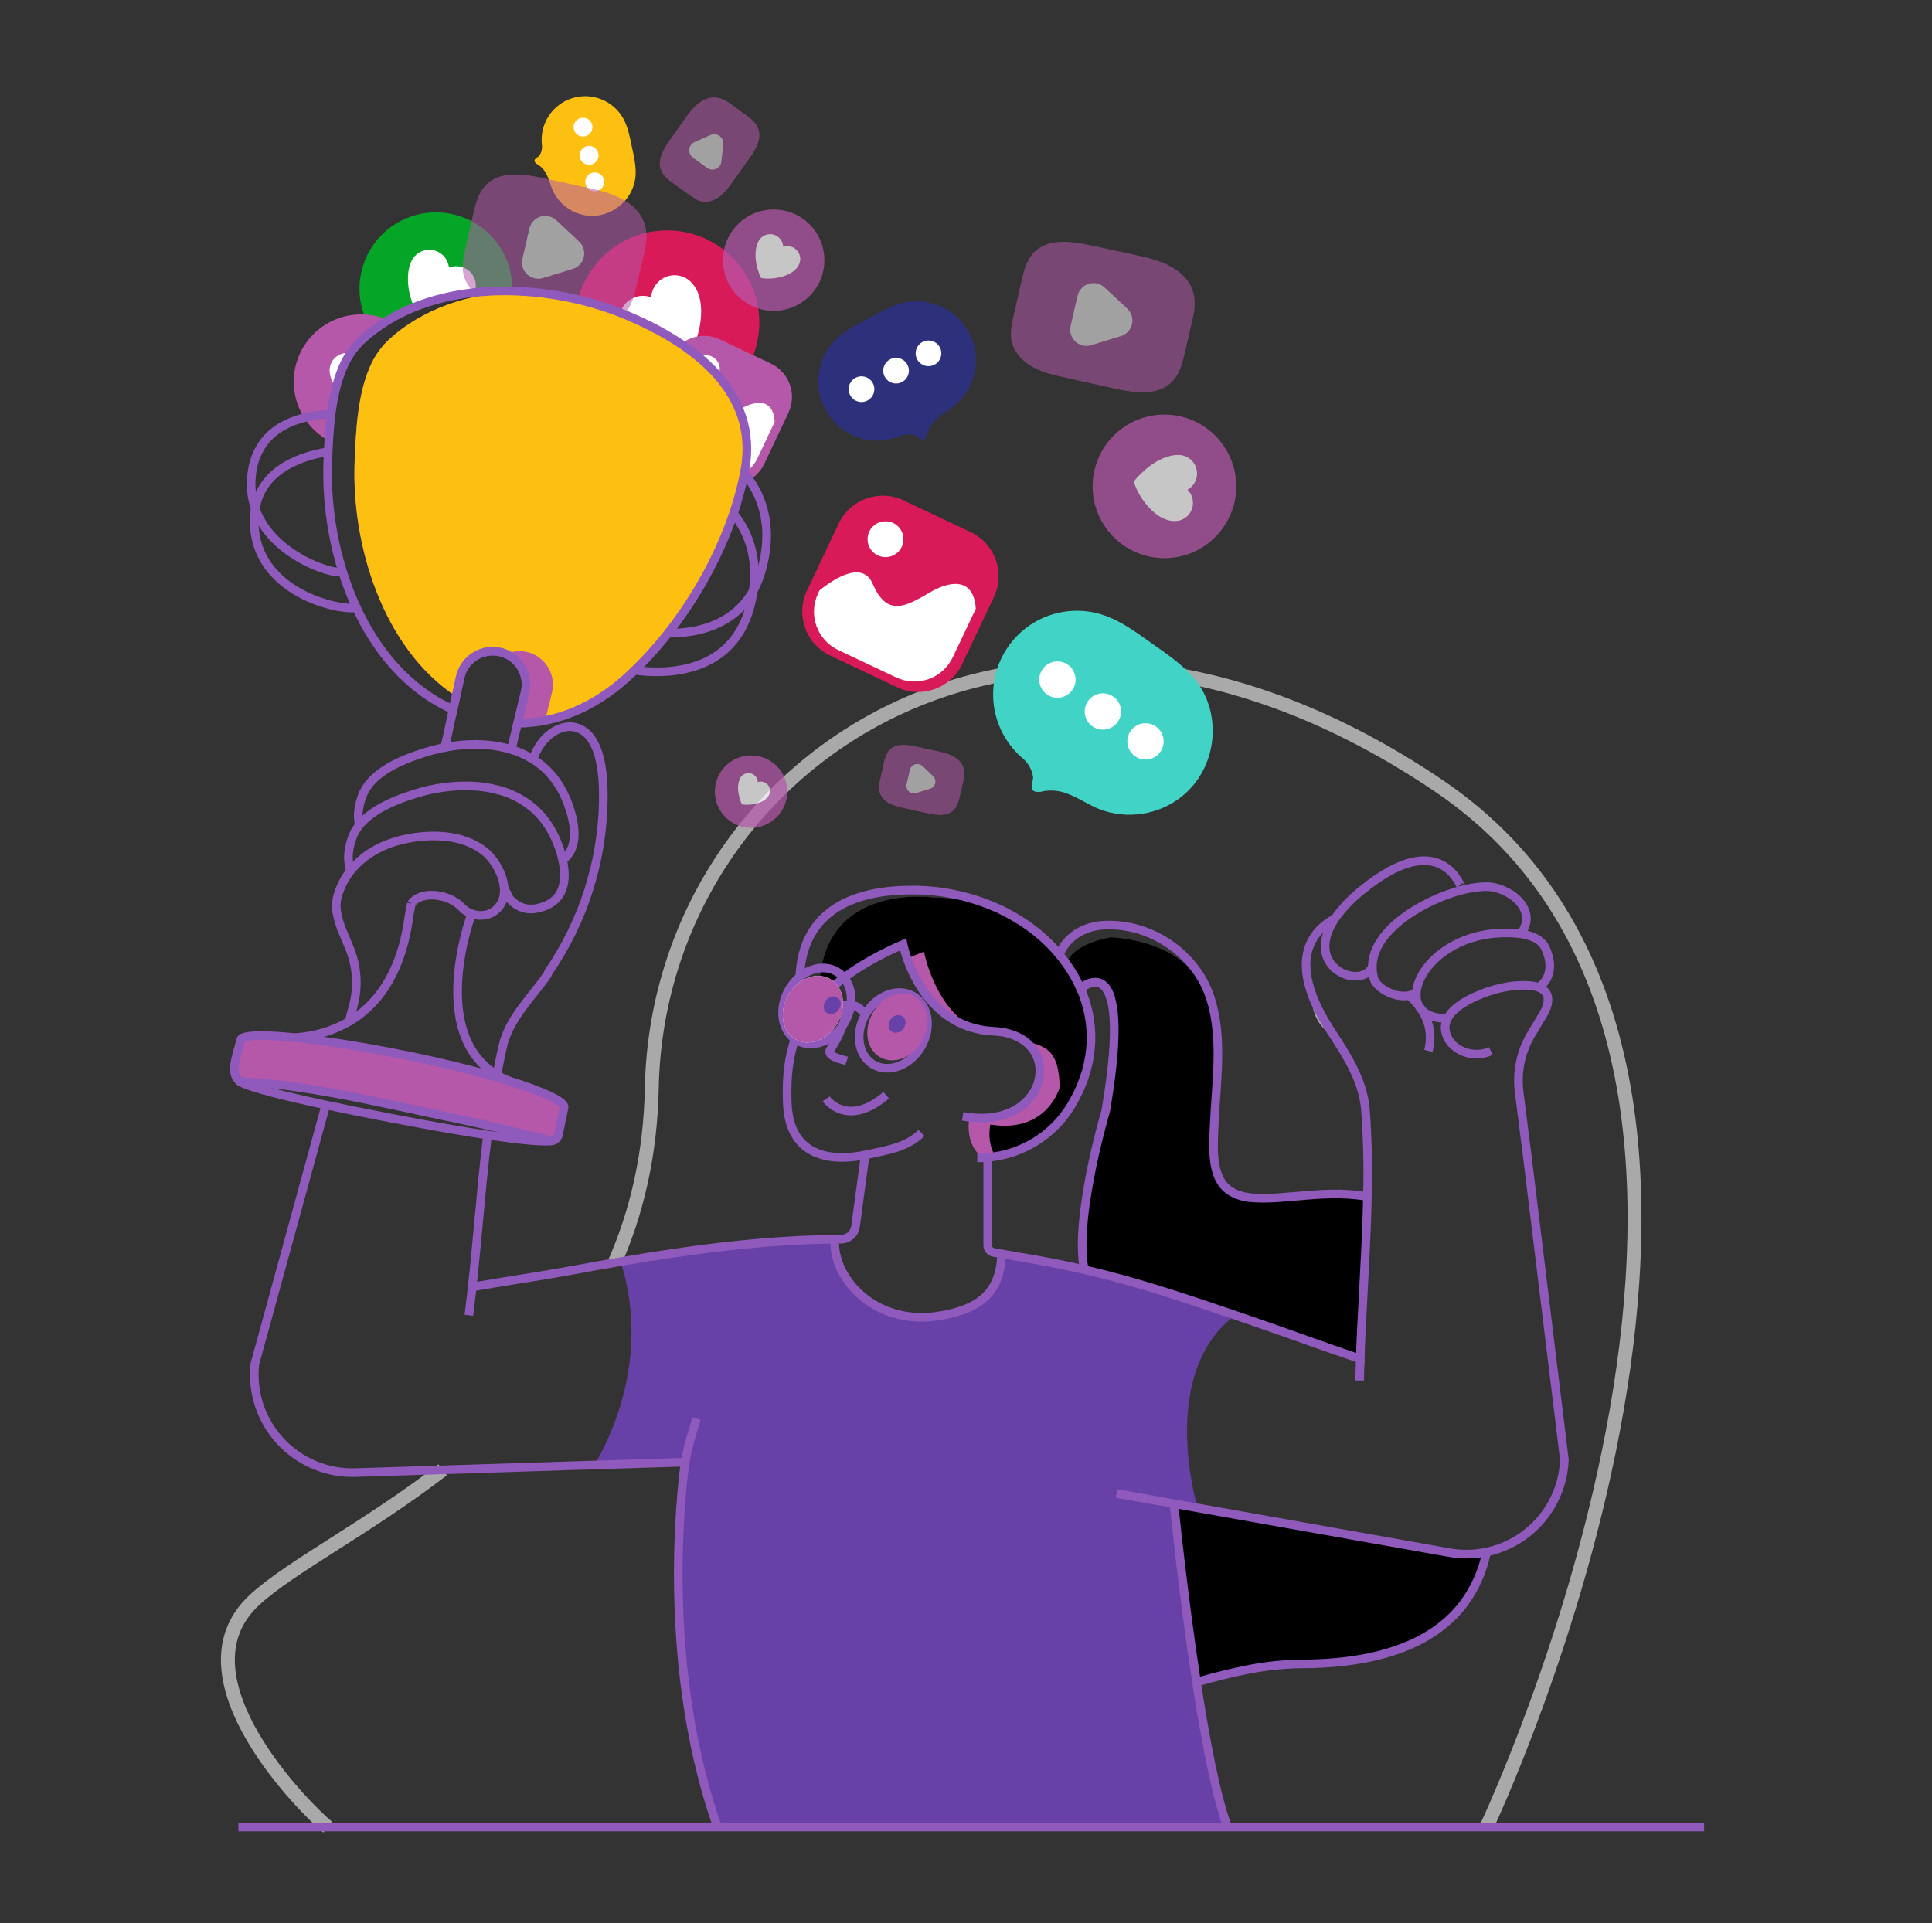 <svg xmlns="http://www.w3.org/2000/svg" width="231" height="230" viewBox="0 0 231 230" fill="none"><rect x="0" y="0" width="231" height="230" fill="#333333" stroke="none"/><g id="Success, Social media _ achievement, woman, trophy, award, reward, win, competition 1"><path id="Vector" d="M73.49 151.003C76.117 145.023 77.775 138.123 77.931 130.122C78.691 90.985 122.943 60.784 172.031 93.98C221.12 127.175 177.735 218.499 177.735 218.499" stroke="#A9A9A9" stroke-width="1.66" stroke-miterlimit="10"></path><path id="Vector_2" d="M39.17 218.499C37.001 216.794 20.466 200.628 30.398 191.375C34.641 187.426 43.774 182.814 52.924 175.783" stroke="#A9A9A9" stroke-width="1.66" stroke-miterlimit="10"></path><path id="Vector_3" d="M157.49 120.404C157.669 121.331 158.137 122.176 158.827 122.819" stroke="#A9A9A9" stroke-width="1.03" stroke-miterlimit="10"></path><path id="Vector_4" d="M118.949 138.175C118.608 138.265 118.321 138.329 118.093 138.382C117.923 138.412 117.782 138.442 117.686 138.455H117.665L117.532 138.478C117.532 138.478 117.518 138.462 117.509 138.462C115.209 136.774 115.915 133.632 115.915 133.632C122.792 134.716 124.218 129.145 124.218 129.145C124.128 126.475 123.62 125.219 122.447 124.497C121.221 123.729 119.266 123.531 116.278 122.887L115.784 122.776C111.34 121.767 109.268 117.206 108.449 114.676C108.258 114.115 108.105 113.543 107.989 112.962C102.957 114.853 99.806 117.53 97.991 119.538C97.273 105.303 111.561 107.348 111.561 107.348C113.965 107.382 116.355 107.732 118.668 108.388C119.192 108.618 119.694 108.848 120.172 109.078C120.402 109.195 120.646 109.321 120.862 109.452C121.078 109.584 121.322 109.712 121.534 109.843C121.688 109.933 121.844 110.03 121.994 110.131C125.137 112.126 127.649 114.971 129.239 118.337C129.261 118.383 129.281 118.43 129.299 118.478C129.371 118.633 129.435 118.793 129.49 118.956C132.723 133.106 122.746 137.156 118.949 138.175Z" fill="#B658AA"></path><path id="Vector_5" d="M118.949 138.175C117.946 136.507 118.41 134.495 118.41 134.495C125.28 135.581 126.711 130.01 126.711 130.01C126.564 125.914 125.458 125.145 122.447 124.49C121.331 124.239 119.961 124.009 118.277 123.634C117.578 123.477 116.905 123.221 116.278 122.873C111.704 120.366 110.471 113.813 110.471 113.813C109.762 114.078 109.091 114.365 108.449 114.662C108.258 114.102 108.105 113.529 107.989 112.949C102.957 114.839 99.806 117.516 97.991 119.524C97.273 105.29 111.561 107.334 111.561 107.334C113.965 107.369 116.355 107.718 118.668 108.374C119.192 108.604 119.694 108.834 120.172 109.064C120.402 109.181 120.646 109.308 120.862 109.439C121.078 109.57 121.322 109.699 121.534 109.83C121.688 109.919 121.844 110.016 121.994 110.117C125.137 112.112 127.649 114.958 129.239 118.324C129.261 118.369 129.281 118.416 129.299 118.464C129.371 118.62 129.435 118.78 129.49 118.942C132.723 133.106 122.746 137.156 118.949 138.175Z" fill="black"></path><path id="Vector_6" d="M143.062 201.173C144.124 208.11 145.424 214.934 146.781 218.499H85.783C78.439 197.647 81.921 174.868 81.921 174.868L71.088 175.209C77.604 163.778 75.285 154.113 74.186 150.888C82.696 149.442 91.206 148.306 99.806 148.209C99.576 153.131 104.948 158.789 112.697 157.301C115.839 156.703 119.668 155.461 119.751 149.957L121.773 150.311C124.57 150.771 127.1 151.263 129.499 151.818C135.709 153.248 141.045 155.038 147.694 157.301C138.494 164.111 143.066 179.841 143.066 179.841L143.296 180.365L140.359 179.841C140.359 179.841 141.447 190.63 143.062 201.173Z" fill="#6741A8"></path><path id="Vector_7" d="M79.774 49.58C85.856 49.58 90.787 44.649 90.787 38.567C90.787 32.485 85.856 27.555 79.774 27.555C73.692 27.555 68.762 32.485 68.762 38.567C68.762 44.649 73.692 49.58 79.774 49.58Z" fill="#D81B58"></path><path id="Vector_8" d="M83.395 34.894C83.24 34.535 83.031 34.202 82.776 33.907C82.341 33.389 81.732 33.048 81.063 32.948C80.394 32.849 79.712 32.996 79.144 33.364C78.773 33.604 78.463 33.927 78.239 34.307C78.015 34.688 77.882 35.115 77.852 35.556C77.273 35.346 76.641 35.331 76.052 35.511C75.463 35.691 74.949 36.057 74.586 36.555C74.223 37.052 74.031 37.654 74.039 38.27C74.048 38.886 74.255 39.482 74.632 39.97C75.421 40.998 76.762 41.674 77.976 42.067C78.613 42.27 79.269 42.41 79.933 42.483C80.269 42.52 82.19 42.778 82.369 42.483C83.542 40.614 84.393 37.18 83.395 34.894Z" fill="white"></path><path id="Vector_9" d="M61.247 34.989C60.525 34.909 59.793 34.858 59.064 34.819C58.282 34.858 57.5 34.916 56.718 35.012C54.248 35.288 51.829 35.907 49.531 36.852C48.501 37.276 47.509 37.784 46.564 38.373C45.882 38.782 45.228 39.238 44.609 39.737C44.151 39.08 43.783 38.365 43.516 37.611C43.061 36.339 42.894 34.981 43.027 33.636C43.16 32.291 43.589 30.993 44.284 29.834C44.98 28.675 45.923 27.684 47.047 26.934C48.171 26.184 49.448 25.692 50.785 25.495C52.122 25.297 53.486 25.399 54.779 25.792C56.072 26.185 57.261 26.86 58.262 27.768C59.263 28.677 60.05 29.796 60.566 31.045C61.082 32.294 61.314 33.642 61.247 34.992V34.989Z" fill="#05A628"></path><path id="Vector_10" d="M56.717 35.013C54.247 35.288 51.828 35.908 49.529 36.853C49.396 36.499 49.285 36.163 49.249 36.048C49.064 35.525 48.931 34.986 48.851 34.438C48.71 33.389 48.731 32.138 49.219 31.183C49.447 30.725 49.817 30.353 50.275 30.124C50.733 29.895 51.252 29.821 51.756 29.914C52.259 30.006 52.719 30.26 53.065 30.637C53.412 31.014 53.626 31.493 53.676 32.002C54.018 31.869 54.386 31.816 54.751 31.846C55.117 31.877 55.47 31.991 55.785 32.179C56.252 32.464 56.602 32.905 56.773 33.425C56.943 33.944 56.923 34.507 56.717 35.013Z" fill="white"></path><path id="Vector_11" d="M46.561 38.369C45.879 38.779 45.226 39.235 44.606 39.733C44.19 40.055 43.791 40.397 43.41 40.759C42.921 41.225 42.491 41.749 42.129 42.319C41.79 42.849 41.496 43.407 41.25 43.986C40.879 44.872 40.583 45.788 40.365 46.723C39.928 48.741 39.664 50.792 39.576 52.855C37.959 52.047 36.66 50.718 35.89 49.083C35.12 47.447 34.923 45.6 35.33 43.839C35.738 42.078 36.726 40.505 38.136 39.374C39.547 38.242 41.296 37.619 43.104 37.603C43.244 37.603 43.376 37.603 43.516 37.603C44.572 37.654 45.607 37.914 46.561 38.369Z" fill="#B658AA"></path><path id="Vector_12" d="M42.131 42.319C41.791 42.849 41.498 43.407 41.252 43.986C40.881 44.872 40.584 45.788 40.367 46.723C39.888 46.058 39.481 45.263 39.417 44.467C39.394 44.181 39.431 43.893 39.525 43.622C39.618 43.35 39.767 43.101 39.961 42.89C40.155 42.679 40.391 42.51 40.654 42.394C40.916 42.277 41.2 42.217 41.487 42.215C41.706 42.212 41.923 42.247 42.131 42.319Z" fill="white"></path><g id="Group" opacity="0.72"><path id="Vector_13" d="M92.504 37.18C95.853 37.18 98.567 34.466 98.567 31.117C98.567 27.769 95.853 25.055 92.504 25.055C89.156 25.055 86.441 27.769 86.441 31.117C86.441 34.466 89.156 37.18 92.504 37.18Z" fill="#B658AA"></path><path id="Vector_14" d="M95.135 32.198C95.284 32.044 95.41 31.869 95.508 31.678C95.68 31.348 95.727 30.967 95.638 30.605C95.549 30.243 95.331 29.926 95.025 29.714C94.826 29.577 94.597 29.487 94.358 29.453C94.119 29.418 93.874 29.439 93.645 29.514C93.632 29.174 93.509 28.848 93.294 28.584C93.08 28.32 92.785 28.133 92.455 28.052C92.125 27.97 91.777 27.998 91.464 28.132C91.152 28.265 90.891 28.497 90.721 28.792C90.362 29.41 90.298 30.234 90.353 30.935C90.382 31.302 90.449 31.665 90.551 32.019C90.602 32.198 90.871 33.228 91.055 33.261C92.251 33.463 94.178 33.18 95.135 32.198Z" fill="white"></path></g><g id="Group_2" opacity="0.72"><path id="Vector_15" d="M89.803 98.999C92.194 98.999 94.132 97.061 94.132 94.67C94.132 92.28 92.194 90.342 89.803 90.342C87.413 90.342 85.475 92.28 85.475 94.67C85.475 97.061 87.413 98.999 89.803 98.999Z" fill="#B658AA"></path><path id="Vector_16" d="M91.679 95.449C91.786 95.339 91.875 95.213 91.944 95.077C92.067 94.841 92.1 94.569 92.037 94.311C91.974 94.054 91.819 93.828 91.601 93.676C91.458 93.577 91.294 93.512 91.122 93.488C90.95 93.463 90.774 93.478 90.609 93.533C90.599 93.291 90.511 93.06 90.358 92.872C90.205 92.685 89.995 92.552 89.76 92.494C89.525 92.436 89.278 92.455 89.055 92.549C88.832 92.643 88.645 92.807 88.523 93.016C88.289 93.49 88.197 94.022 88.259 94.548C88.28 94.809 88.328 95.068 88.401 95.32C88.438 95.447 88.632 96.185 88.76 96.206C89.621 96.344 90.996 96.139 91.679 95.449Z" fill="white"></path></g><path id="Vector_17" d="M80.172 42.706L77.291 48.798C76.246 51.009 77.19 53.648 79.401 54.694L85.493 57.575C87.704 58.62 90.343 57.675 91.388 55.465L94.269 49.373C95.315 47.162 94.37 44.523 92.16 43.477L86.068 40.596C83.857 39.551 81.218 40.496 80.172 42.706Z" fill="#B658AA"></path><path id="Vector_18" d="M92.629 50.443L90.543 54.854C90.107 55.776 89.323 56.487 88.363 56.831C87.404 57.176 86.347 57.127 85.423 56.694L80.133 54.192C79.212 53.755 78.502 52.971 78.157 52.011C77.812 51.052 77.861 49.995 78.293 49.072L78.434 48.773C79.871 47.623 82.358 46.077 83.264 48.187C84.57 51.222 86.267 50.24 88.439 48.971C90.26 47.897 92.436 47.54 92.629 50.443Z" fill="white"></path><path id="Vector_19" d="M84.429 45.751C85.329 45.751 86.058 45.022 86.058 44.123C86.058 43.223 85.329 42.494 84.429 42.494C83.53 42.494 82.801 43.223 82.801 44.123C82.801 45.022 83.53 45.751 84.429 45.751Z" fill="white"></path><path id="Vector_20" d="M100.276 62.622L96.482 70.645C95.106 73.555 96.349 77.03 99.259 78.406L107.283 82.2C110.193 83.576 113.667 82.333 115.043 79.423L118.838 71.399C120.214 68.49 118.97 65.015 116.06 63.639L108.037 59.844C105.127 58.468 101.652 59.712 100.276 62.622Z" fill="#D81B58"></path><path id="Vector_21" d="M116.673 72.808L113.913 78.616C113.336 79.827 112.303 80.761 111.04 81.213C109.777 81.665 108.386 81.599 107.172 81.029L100.217 77.74C99.005 77.163 98.071 76.13 97.619 74.867C97.167 73.603 97.233 72.213 97.804 70.998L97.99 70.605C99.883 69.096 103.154 67.056 104.347 69.832C106.07 73.83 108.303 72.537 111.162 70.865C113.552 69.46 116.42 68.986 116.673 72.808Z" fill="white"></path><path id="Vector_22" d="M105.876 66.631C107.06 66.631 108.02 65.671 108.02 64.487C108.02 63.303 107.06 62.344 105.876 62.344C104.692 62.344 103.732 63.303 103.732 64.487C103.732 65.671 104.692 66.631 105.876 66.631Z" fill="white"></path><path id="Vector_23" d="M115.866 39.761C116.186 40.35 116.418 40.981 116.556 41.636C116.801 42.841 116.729 44.089 116.347 45.258C115.966 46.428 115.287 47.477 114.378 48.306C113.658 48.943 112.741 49.442 112.009 50.109C111.478 50.569 111.086 51.169 110.88 51.841C110.841 52.07 110.749 52.287 110.611 52.474C110.183 52.934 109.767 52.211 109.396 52.08C108.802 51.887 108.158 51.919 107.586 52.17C106.083 52.789 104.413 52.872 102.856 52.404C101.299 51.937 99.95 50.947 99.038 49.601C98.125 48.256 97.704 46.637 97.845 45.018C97.986 43.398 98.681 41.877 99.812 40.709C100.939 39.559 102.416 38.83 103.84 38.075C105.095 37.408 106.344 36.696 107.706 36.302C110.912 35.35 114.318 36.939 115.866 39.761Z" fill="#2D307A"></path><path id="Vector_24" d="M103.005 48.078C103.852 48.078 104.539 47.391 104.539 46.544C104.539 45.697 103.852 45.01 103.005 45.01C102.158 45.01 101.471 45.697 101.471 46.544C101.471 47.391 102.158 48.078 103.005 48.078Z" fill="white"></path><path id="Vector_25" d="M107.138 45.867C107.985 45.867 108.672 45.18 108.672 44.333C108.672 43.486 107.985 42.799 107.138 42.799C106.29 42.799 105.604 43.486 105.604 44.333C105.604 45.18 106.29 45.867 107.138 45.867Z" fill="white"></path><path id="Vector_26" d="M111.017 43.793C111.864 43.793 112.551 43.106 112.551 42.259C112.551 41.411 111.864 40.725 111.017 40.725C110.169 40.725 109.482 41.411 109.482 42.259C109.482 43.106 110.169 43.793 111.017 43.793Z" fill="white"></path><path id="Vector_27" d="M163.502 143.073V143.11L162.934 156.17L162.617 163.325C162.617 163.06 162.631 162.787 162.647 162.522C158.721 161.209 153.677 159.341 149.785 158.021C142.126 155.408 136.356 153.4 129.495 151.823C129.081 149.824 128.69 145.537 130.615 139.278C133.375 130.35 134.283 121.29 132.88 119.54C132.867 119.52 132.85 119.502 132.83 119.489C131.831 115.89 129.191 118.22 129.191 118.22C129.191 118.22 129.207 118.256 129.214 118.277C128.665 117.366 128.061 116.489 127.406 115.65C127.428 115.52 127.463 115.392 127.51 115.269C128.358 112.716 132.88 112.102 132.88 112.102C139.5 112.589 142.982 115.54 144.739 119.416C146.287 124.308 145.374 129.611 145.174 134.63C145.093 136.806 144.783 140.15 146.443 141.912C147.977 144.812 151.837 143.559 152.883 143.241C153.224 143.145 154.107 143.085 155.266 143.048C157.628 142.991 161.104 143.034 163.222 143.071C163.325 143.073 163.415 143.073 163.502 143.073Z" fill="black"></path><path id="Vector_28" d="M71.894 25.694C71.412 25.801 70.916 25.838 70.424 25.804C69.52 25.733 68.651 25.428 67.9 24.92C67.15 24.411 66.545 23.717 66.144 22.904C65.838 22.262 65.683 21.51 65.35 20.857C65.132 20.388 64.787 19.989 64.354 19.707C64.199 19.633 64.064 19.524 63.961 19.387C63.731 18.992 64.32 18.845 64.487 18.61C64.744 18.228 64.853 17.766 64.793 17.31C64.657 16.117 64.936 14.913 65.585 13.902C66.234 12.892 67.212 12.136 68.354 11.763C69.496 11.39 70.731 11.424 71.852 11.857C72.972 12.29 73.908 13.097 74.502 14.141C75.086 15.174 75.3 16.367 75.544 17.529C75.76 18.552 76.004 19.581 76.004 20.627C76.024 23.086 74.205 25.174 71.894 25.694Z" fill="#FDC010"></path><path id="Vector_29" d="M69.711 16.335C70.335 16.335 70.841 15.829 70.841 15.206C70.841 14.582 70.335 14.076 69.711 14.076C69.088 14.076 68.582 14.582 68.582 15.206C68.582 15.829 69.088 16.335 69.711 16.335Z" fill="white"></path><path id="Vector_30" d="M70.434 19.71C71.058 19.71 71.563 19.204 71.563 18.581C71.563 17.957 71.058 17.451 70.434 17.451C69.81 17.451 69.305 17.957 69.305 18.581C69.305 19.204 69.81 19.71 70.434 19.71Z" fill="white"></path><path id="Vector_31" d="M71.112 22.88C71.735 22.88 72.241 22.374 72.241 21.75C72.241 21.127 71.735 20.621 71.112 20.621C70.488 20.621 69.982 21.127 69.982 21.75C69.982 22.374 70.488 22.88 71.112 22.88Z" fill="white"></path><g id="Group_3" opacity="0.72"><path id="Vector_32" d="M139.226 66.751C143.967 66.751 147.81 62.908 147.81 58.168C147.81 53.427 143.967 49.584 139.226 49.584C134.486 49.584 130.643 53.427 130.643 58.168C130.643 62.908 134.486 66.751 139.226 66.751Z" fill="#B658AA"></path><path id="Vector_33" d="M139.547 62.177C139.837 62.27 140.138 62.317 140.442 62.318C140.969 62.324 141.481 62.139 141.881 61.795C142.281 61.452 142.542 60.974 142.616 60.452C142.663 60.111 142.63 59.764 142.521 59.438C142.411 59.112 142.227 58.816 141.983 58.573C142.404 58.34 142.737 57.975 142.933 57.536C143.128 57.096 143.176 56.605 143.068 56.136C142.96 55.667 142.703 55.246 142.335 54.936C141.968 54.626 141.509 54.444 141.029 54.417C140.019 54.36 138.938 54.803 138.085 55.319C137.641 55.59 137.224 55.906 136.843 56.259C136.647 56.439 135.516 57.439 135.594 57.69C136.1 59.339 137.689 61.6 139.547 62.177Z" fill="white"></path></g><path id="Vector_34" d="M143.212 93.202C142.675 93.982 142.027 94.68 141.289 95.272C139.922 96.352 138.298 97.059 136.576 97.323C134.855 97.588 133.094 97.401 131.466 96.781C130.198 96.277 128.984 95.433 127.673 94.941C126.752 94.563 125.744 94.452 124.763 94.619C124.449 94.717 124.117 94.739 123.793 94.683C122.942 94.435 123.586 93.451 123.514 92.899C123.378 92.025 122.928 91.232 122.247 90.668C120.493 89.166 119.311 87.104 118.902 84.831C118.494 82.558 118.883 80.213 120.005 78.195C121.127 76.176 122.912 74.607 125.058 73.754C127.204 72.9 129.579 72.815 131.781 73.512C133.956 74.202 135.817 75.603 137.68 76.921C139.322 78.082 141.013 79.221 142.388 80.674C145.629 84.126 145.792 89.449 143.212 93.202Z" fill="#41D4C6"></path><path id="Vector_35" d="M126.435 83.45C127.634 83.45 128.606 82.478 128.606 81.279C128.606 80.079 127.634 79.107 126.435 79.107C125.236 79.107 124.264 80.079 124.264 81.279C124.264 82.478 125.236 83.45 126.435 83.45Z" fill="white"></path><path id="Vector_36" d="M131.865 87.262C133.064 87.262 134.036 86.29 134.036 85.091C134.036 83.892 133.064 82.92 131.865 82.92C130.665 82.92 129.693 83.892 129.693 85.091C129.693 86.29 130.665 87.262 131.865 87.262Z" fill="white"></path><path id="Vector_37" d="M136.96 90.84C138.159 90.84 139.131 89.868 139.131 88.669C139.131 87.47 138.159 86.498 136.96 86.498C135.761 86.498 134.789 87.47 134.789 88.669C134.789 89.868 135.761 90.84 136.96 90.84Z" fill="white"></path><g id="Group_4" opacity="0.54"><path id="Vector_38" d="M77.279 28.771C77.25 29.146 77.192 29.518 77.106 29.884L76.145 34.054C75.85 35.33 75.519 36.676 74.606 37.614C72.904 39.355 70.054 38.958 67.678 38.428L61.846 37.134C60.507 36.835 59.145 36.531 57.936 35.864C56.726 35.197 55.695 34.114 55.406 32.768C55.201 31.777 55.422 30.753 55.636 29.764L56.544 25.758C56.836 24.447 57.167 23.06 58.113 22.108C59.799 20.408 62.591 20.794 64.93 21.3L70.894 22.595C74.496 23.384 77.566 25.054 77.279 28.771Z" fill="#B658AA"></path><path id="Vector_39" d="M69.234 28.884C69.484 29.116 69.668 29.41 69.768 29.737C69.868 30.063 69.88 30.409 69.803 30.742C69.727 31.074 69.564 31.38 69.332 31.63C69.1 31.88 68.806 32.064 68.48 32.164L66.702 32.709L64.926 33.252C64.6 33.352 64.252 33.364 63.919 33.288C63.586 33.211 63.279 33.048 63.029 32.814C62.779 32.581 62.596 32.286 62.496 31.959C62.397 31.632 62.385 31.285 62.463 30.952L62.879 29.139L63.296 27.329C63.373 26.997 63.536 26.691 63.768 26.441C64.001 26.192 64.295 26.008 64.621 25.908C64.947 25.808 65.294 25.795 65.627 25.872C65.959 25.948 66.266 26.11 66.516 26.343L67.875 27.61L69.234 28.884Z" fill="white"></path></g><g id="Group_5" opacity="0.54"><path id="Vector_40" d="M142.823 36.8C142.795 37.175 142.737 37.547 142.651 37.913L141.69 42.09C141.395 43.366 141.064 44.712 140.151 45.648C138.449 47.391 135.599 46.991 133.223 46.464L127.391 45.167C126.052 44.87 124.69 44.565 123.481 43.9C122.271 43.235 121.24 42.147 120.951 40.804C120.746 39.813 120.967 38.789 121.181 37.8L122.091 33.81C122.381 32.496 122.712 31.112 123.658 30.157C125.343 28.46 128.136 28.844 130.475 29.352L136.43 30.638C140.041 31.418 143.111 33.09 142.823 36.8Z" fill="#B658AA"></path><path id="Vector_41" d="M134.779 36.916C135.029 37.149 135.212 37.443 135.312 37.77C135.412 38.096 135.424 38.443 135.348 38.775C135.272 39.108 135.109 39.414 134.877 39.664C134.645 39.914 134.351 40.098 134.025 40.199L132.247 40.741L130.471 41.286C130.145 41.387 129.797 41.399 129.464 41.323C129.131 41.246 128.824 41.083 128.574 40.849C128.324 40.616 128.14 40.321 128.041 39.994C127.942 39.667 127.93 39.319 128.008 38.986L128.424 37.176L128.841 35.366C128.918 35.034 129.081 34.728 129.313 34.478C129.546 34.229 129.84 34.045 130.166 33.945C130.492 33.845 130.839 33.832 131.172 33.909C131.504 33.985 131.811 34.147 132.061 34.38L133.42 35.647L134.779 36.916Z" fill="white"></path></g><g id="Group_6" opacity="0.54"><path id="Vector_42" d="M115.3 92.754C115.286 92.929 115.258 93.102 115.217 93.272L114.771 95.22C114.633 95.813 114.479 96.439 114.054 96.876C113.262 97.688 111.935 97.502 110.834 97.255L108.117 96.653C107.487 96.543 106.875 96.344 106.3 96.062C106.014 95.918 105.761 95.715 105.559 95.467C105.357 95.218 105.21 94.929 105.127 94.62C105.065 94.151 105.102 93.675 105.235 93.221L105.649 91.358C105.785 90.749 105.939 90.103 106.381 89.659C107.165 88.867 108.465 89.047 109.553 89.284L112.331 89.886C114.003 90.245 115.434 91.022 115.3 92.754Z" fill="#B658AA"></path><path id="Vector_43" d="M111.552 92.809C111.669 92.917 111.754 93.054 111.801 93.206C111.848 93.358 111.854 93.519 111.818 93.674C111.782 93.829 111.706 93.972 111.598 94.088C111.489 94.204 111.352 94.29 111.2 94.336L110.374 94.589L109.546 94.842C109.394 94.889 109.233 94.896 109.077 94.861C108.922 94.826 108.779 94.75 108.662 94.642C108.545 94.533 108.459 94.396 108.413 94.244C108.366 94.092 108.36 93.93 108.396 93.775L108.599 92.921L108.792 92.077C108.827 91.922 108.903 91.779 109.011 91.662C109.119 91.546 109.256 91.46 109.409 91.413C109.561 91.366 109.723 91.36 109.878 91.396C110.033 91.432 110.176 91.508 110.292 91.617L110.924 92.206L111.552 92.809Z" fill="white"></path></g><g id="Group_7" opacity="0.54"><path id="Vector_44" d="M86.668 11.988C86.856 12.086 87.037 12.198 87.21 12.322L89.142 13.734C89.736 14.164 90.354 14.631 90.635 15.307C91.157 16.565 90.324 17.943 89.531 19.047L87.583 21.761C87.166 22.407 86.658 22.989 86.074 23.49C85.467 23.95 84.68 24.259 83.928 24.105C83.374 23.994 82.895 23.645 82.435 23.325L80.573 21.988C79.963 21.552 79.324 21.069 79.041 20.378C78.537 19.137 79.349 17.786 80.124 16.698L82.1 13.915C83.284 12.236 84.818 11.024 86.668 11.988Z" fill="#B658AA"></path><path id="Vector_45" d="M84.956 16.148C85.13 16.071 85.32 16.041 85.509 16.061C85.698 16.08 85.878 16.149 86.032 16.261C86.186 16.372 86.308 16.521 86.386 16.695C86.464 16.868 86.495 17.058 86.476 17.247L86.366 18.282L86.256 19.317C86.235 19.507 86.166 19.688 86.053 19.842C85.941 19.996 85.79 20.118 85.615 20.195C85.441 20.272 85.249 20.302 85.06 20.282C84.87 20.261 84.689 20.191 84.535 20.078L83.696 19.467L82.856 18.857C82.702 18.745 82.579 18.594 82.502 18.42C82.424 18.245 82.394 18.053 82.414 17.863C82.435 17.673 82.505 17.492 82.617 17.338C82.73 17.184 82.882 17.062 83.056 16.985L84.006 16.564L84.956 16.148Z" fill="white"></path></g><path id="Vector_46" d="M177.726 185.611C177.725 185.651 177.721 185.691 177.713 185.73C177.709 185.74 177.709 185.751 177.713 185.76C177.389 187.908 176.497 189.931 175.13 191.618C175.114 191.632 175.107 191.655 175.093 191.669C172.991 194.289 169.943 196.179 166.859 197.366C163.708 198.592 160.513 199.086 158.239 198.916H158.188C155.405 198.709 152.351 199.07 149.678 199.572C149.397 199.625 149.117 199.675 148.836 199.735C147.072 200.089 145.331 200.531 143.606 201.018L143.282 201.108L143.065 201.166C141.455 190.622 140.365 179.826 140.365 179.826L173.255 185.67C174.736 185.939 176.254 185.919 177.726 185.611Z" fill="black"></path><path id="Vector_47" d="M110.184 135.493C108.454 137.208 106.138 137.54 103.863 138.046C98.695 139.196 94.362 137.889 94.134 131.948C93.987 128.126 94.392 124.301 96.706 121.127C99.477 117.325 103.734 114.793 107.976 112.943C107.976 112.943 109.921 122.898 118.786 123.33C127.65 123.763 125.492 135.449 115.106 133.501" stroke="#9059BC" stroke-width="1.03" stroke-miterlimit="10"></path><path id="Vector_48" d="M116.846 138.477C117.076 138.477 117.287 138.477 117.501 138.461C117.553 138.457 117.606 138.457 117.658 138.461H117.678L118.085 138.424" stroke="#9059BC" stroke-width="1.03" stroke-miterlimit="10"></path><path id="Vector_49" d="M126.667 114.163C125.214 112.436 123.477 110.968 121.531 109.823C121.315 109.681 121.091 109.55 120.86 109.432C120.63 109.301 120.4 109.174 120.17 109.057C119.684 108.806 119.181 108.57 118.666 108.367C115.624 107.094 112.358 106.442 109.061 106.451C91.323 106.451 96.252 121.799 96.252 121.799" stroke="#9059BC" stroke-width="1.03" stroke-miterlimit="10"></path><path id="Vector_50" d="M129.61 151.67C128.999 148.409 129.764 143.333 130.613 139.273C131.374 135.658 132.207 132.854 132.207 132.854C133.463 125.476 133.41 121.52 132.828 119.484C131.83 115.889 129.189 118.219 129.189 118.219" stroke="#9059BC" stroke-width="1.03" stroke-miterlimit="10"></path><path id="Vector_51" d="M132.829 119.483C131.831 115.888 129.191 118.218 129.191 118.218C128.734 117.178 128.171 116.189 127.509 115.267C127.242 114.896 126.962 114.534 126.667 114.181C127.456 112.086 129.561 110.837 131.727 110.669C137.415 110.232 143.023 113.997 144.736 119.409C146.284 124.301 145.371 129.605 145.171 134.624C145.09 136.8 144.78 140.144 146.441 141.906C146.528 141.995 146.611 142.076 146.705 142.156C148.085 143.345 150.284 143.412 152.89 143.235C153.649 143.182 154.447 143.118 155.273 143.042C157.803 142.812 160.563 142.614 163.228 143.065L163.493 143.108C163.412 147.455 163.145 151.816 162.925 156.163C162.807 158.279 162.695 160.398 162.637 162.516C158.711 161.203 153.667 159.335 149.776 158.015L147.701 157.299C141.052 155.034 135.725 153.247 129.506 151.816C127.107 151.262 124.577 150.767 121.78 150.31L118.806 149.788C118.607 149.753 118.426 149.648 118.296 149.493C118.167 149.338 118.096 149.141 118.098 148.939V138.416C120.084 138.248 122.004 137.622 123.707 136.588C125.411 135.553 126.853 134.139 127.919 132.455C130.796 127.827 131.07 123.092 129.496 118.935C129.44 118.769 129.375 118.607 129.301 118.448C129.284 118.4 129.264 118.353 129.241 118.308C129.241 118.294 129.227 118.271 129.22 118.255" stroke="#9059BC" stroke-width="1.03" stroke-miterlimit="10"></path><path id="Vector_52" d="M56.059 157.301C56.979 150.171 57.402 142.919 58.294 135.748" stroke="#9059BC" stroke-width="1.03" stroke-miterlimit="10"></path><path id="Vector_53" d="M58.443 134.626C58.694 132.685 58.991 130.743 59.363 128.825C59.377 128.731 59.393 128.641 59.414 128.554C59.621 127.418 59.851 126.288 60.104 125.159C60.872 121.78 63.554 119.308 65.461 116.555L65.578 116.26C69.692 110.276 71.969 103.221 72.131 95.96C72.177 93.334 72.073 88.141 69.062 87.069C67.372 86.464 65.578 87.646 64.642 88.996C64.257 89.553 63.948 90.159 63.722 90.797" stroke="#9059BC" stroke-width="1.03" stroke-miterlimit="10"></path><path id="Vector_54" d="M85.782 218.499C78.439 197.647 81.921 174.868 81.921 174.868L71.09 175.208L42.519 176.115C40.841 176.17 39.171 175.864 37.621 175.219C36.071 174.573 34.678 173.602 33.536 172.372C32.394 171.141 31.529 169.68 31 168.087C30.471 166.493 30.29 164.805 30.47 163.136L38.957 132.152" stroke="#9059BC" stroke-width="1.03" stroke-miterlimit="10"></path><path id="Vector_55" d="M39.369 130.639L40.114 127.925L40.979 124.848" stroke="#9059BC" stroke-width="1.03" stroke-miterlimit="10"></path><path id="Vector_56" d="M41.715 122.198L42.21 120.42C42.865 118.06 42.703 115.547 41.75 113.29L40.768 110.944C40.126 108.989 39.926 108.044 40.731 106.133C41.112 105.231 41.646 104.402 42.311 103.683C44.25 101.544 46.98 100.481 49.793 100.118C52.606 99.755 55.711 100.038 57.974 101.861C59.51 103.099 60.964 106.045 59.959 107.97C59.23 109.371 57.686 109.778 56.373 109.277C55.913 109.105 55.5 108.829 55.163 108.472C53.613 106.848 50.333 106.494 49.183 108.074" stroke="#9059BC" stroke-width="1.03" stroke-miterlimit="10"></path><path id="Vector_57" d="M162.572 165.099C162.572 164.521 162.593 163.949 162.616 163.364V163.318C162.616 163.054 162.63 162.78 162.646 162.516" stroke="#9059BC" stroke-width="1.03" stroke-miterlimit="10"></path><path id="Vector_58" d="M159.621 109.854C156.928 111.293 153.62 114.914 159.2 123.424C161.04 126.227 162.984 129.259 163.257 132.72C163.512 136.179 163.594 139.649 163.501 143.116" stroke="#9059BC" stroke-width="1.03" stroke-miterlimit="10"></path><path id="Vector_59" d="M133.5 178.616L139.903 179.752L140.363 179.832L143.3 180.357L173.249 185.677C174.731 185.946 176.252 185.926 177.727 185.617C180.288 185.078 182.595 183.699 184.283 181.699C185.971 179.699 186.943 177.192 187.044 174.577L182.619 138.35L181.639 130.617C181.328 128.185 181.85 125.72 183.12 123.623L184.434 121.438C184.434 121.438 186.72 118.103 182.72 117.859C180.565 117.732 178.322 118.319 176.374 119.202C175.261 119.697 173.697 120.582 173.069 121.799C172.814 122.259 172.728 122.795 172.825 123.312C173.285 125.688 176.275 126.691 178.249 125.688" stroke="#9059BC" stroke-width="1.03" stroke-miterlimit="10"></path><path id="Vector_60" d="M184.039 118.034C184.039 118.034 186.3 116.688 184.771 113.378C184.228 112.201 182.583 111.384 179.044 111.61C169.614 112.21 165.92 121.907 173.08 121.801" stroke="#9059BC" stroke-width="1.03" stroke-miterlimit="10"></path><path id="Vector_61" d="M181.892 111.591C183.985 108.707 180.282 105.947 177.584 106.041C175.04 106.131 172.466 107.072 170.237 108.249C167.137 109.887 163.135 113.059 164.281 117.072C164.619 118.254 167.293 119.715 169.041 118.871" stroke="#9059BC" stroke-width="1.03" stroke-miterlimit="10"></path><path id="Vector_62" d="M164.084 115.649C164.084 115.649 164.084 115.649 164.084 115.663C162.623 118.453 155.71 115.663 159.613 109.855C160.525 108.571 161.618 107.425 162.858 106.454C172.592 98.5 174.767 106.587 174.754 106.106" stroke="#9059BC" stroke-width="1.03" stroke-miterlimit="10"></path><path id="Vector_63" d="M168.32 118.938C168.32 118.938 171.881 121.468 170.788 125.683" stroke="#9059BC" stroke-width="1.03" stroke-miterlimit="10"></path><path id="Vector_64" d="M42.97 98.7C42.74 97.793 42.77 96.65 43.308 95.188C44.083 93.085 46.342 91.705 48.541 90.797C49.343 90.466 50.151 90.192 50.841 89.978C53.239 89.242 55.873 88.851 58.431 89.109C59.292 89.192 60.145 89.355 60.977 89.596C61.936 89.873 62.854 90.277 63.707 90.797C65.809 92.089 67.233 94.051 68.088 96.627C68.834 98.849 69.121 101.489 67.276 102.876" stroke="#9059BC" stroke-width="1.03" stroke-miterlimit="10"></path><path id="Vector_65" d="M67.444 132.441L66.766 135.726C66.743 135.836 66.699 135.941 66.635 136.034C66.571 136.127 66.489 136.206 66.394 136.266C66.299 136.327 66.193 136.367 66.082 136.386C65.97 136.405 65.857 136.401 65.747 136.374C63.136 135.756 60.848 135.181 58.442 134.626C57.248 134.346 56.016 134.081 54.709 133.807C49.603 132.752 44.504 131.56 39.371 130.64C37.225 130.256 35.077 129.923 32.914 129.672C31.705 129.532 30.479 129.474 29.262 129.385C28.996 129.378 28.738 129.291 28.524 129.134C27.374 128.292 28.524 125.555 28.774 124.419C28.774 124.405 28.774 124.389 28.774 124.375C28.952 123.503 33.961 123.754 40.965 124.847C43.407 125.231 46.091 125.709 48.904 126.286C52.858 127.098 56.423 127.975 59.337 128.816C59.838 128.964 60.319 129.104 60.777 129.244C60.777 129.244 60.777 129.244 60.791 129.244C61.372 129.428 61.92 129.605 62.435 129.782C65.689 130.893 67.564 131.859 67.444 132.441Z" fill="#B658AA"></path><path id="Vector_66" d="M67.444 132.441L66.766 135.726C66.743 135.836 66.699 135.941 66.635 136.034C66.571 136.127 66.489 136.206 66.394 136.266C66.299 136.327 66.193 136.367 66.082 136.386C65.97 136.405 65.857 136.401 65.747 136.374C63.136 135.756 60.848 135.181 58.442 134.626C57.248 134.346 56.016 134.081 54.709 133.807C49.603 132.752 44.504 131.56 39.371 130.64C37.225 130.256 35.077 129.923 32.914 129.672C31.705 129.532 30.479 129.474 29.262 129.385C28.996 129.378 28.738 129.291 28.524 129.134C27.374 128.292 28.524 125.555 28.774 124.419C28.774 124.405 28.774 124.389 28.774 124.375C28.952 123.503 33.961 123.754 40.965 124.847C43.407 125.231 46.091 125.709 48.904 126.286C52.858 127.098 56.423 127.975 59.337 128.816C59.838 128.964 60.319 129.104 60.777 129.244C60.777 129.244 60.777 129.244 60.791 129.244C61.372 129.428 61.92 129.605 62.435 129.782C65.689 130.893 67.564 131.859 67.444 132.441Z" stroke="#9059BC" stroke-width="1.03" stroke-miterlimit="10"></path><path id="Vector_67" d="M60.282 106.202L60.935 107.51C61.756 108.41 62.892 108.978 64.45 108.587C67.504 107.828 67.805 105.295 67.274 102.876C67.183 102.437 67.064 102.003 66.92 101.579C66.204 99.444 65.098 97.726 63.548 96.473C62.447 95.581 61.174 94.925 59.808 94.545C58.696 94.224 57.548 94.041 56.39 94C54.117 93.922 51.846 94.233 49.677 94.92C47.508 95.585 44.541 96.728 42.963 98.69C42.61 99.121 42.33 99.607 42.135 100.13C41.65 101.45 41.567 102.519 41.737 103.384L41.9 104.189" stroke="#9059BC" stroke-width="1.03" stroke-miterlimit="10"></path><path id="Vector_68" d="M61.129 89.646L61.888 86.502L62.79 82.799C62.917 82.265 62.933 81.711 62.837 81.17C62.74 80.63 62.534 80.115 62.23 79.658C61.926 79.201 61.531 78.812 61.07 78.514C60.608 78.216 60.091 78.017 59.549 77.928C59.337 77.892 59.123 77.876 58.908 77.877C57.998 77.875 57.114 78.185 56.405 78.755C55.696 79.326 55.204 80.122 55.011 81.012C54.781 82.084 54.494 83.388 54.176 84.858C53.875 86.251 53.542 87.778 53.188 89.388" stroke="#9059BC" stroke-width="1.03" stroke-miterlimit="10"></path><path id="Vector_69" d="M52.119 94.332V94.324" stroke="#9059BC" stroke-width="0.687" stroke-miterlimit="10"></path><path id="Vector_70" d="M49.188 108.072C48.958 109.202 48.827 109.912 48.834 110.034C48.834 110.034 48.834 110.034 48.834 110.05C47.838 116.743 44.908 120.322 41.72 122.187C39.77 123.297 37.593 123.946 35.353 124.085" stroke="#9059BC" stroke-width="1.03" stroke-miterlimit="10"></path><path id="Vector_71" d="M56.391 109.275C56.391 109.275 51.05 123.51 59.402 128.556C59.843 128.821 60.305 129.052 60.782 129.246C61.353 129.484 61.943 129.674 62.546 129.814" stroke="#9059BC" stroke-width="1.03" stroke-miterlimit="10"></path><path id="Vector_72" d="M66.324 136.306C66.324 136.306 66.361 136.964 58.295 135.747C55.535 135.333 51.825 134.698 46.837 133.739C43.709 133.141 41.109 132.61 38.957 132.152C27.645 129.733 28.522 129.135 28.522 129.135" stroke="#9059BC" stroke-width="1.03" stroke-miterlimit="10"></path><path id="Vector_73" d="M89.05 56.292C87.33 65.412 81.663 75.012 74.79 81.174C71.98 83.704 68.712 85.468 65.183 86.162C64.101 86.383 62.999 86.496 61.894 86.501L62.789 82.8C63.009 81.888 62.902 80.929 62.486 80.088C62.071 79.248 61.374 78.579 60.517 78.2C60.207 78.067 59.883 77.971 59.551 77.912C59.338 77.877 59.122 77.86 58.907 77.862C57.995 77.86 57.11 78.172 56.4 78.746C55.691 79.319 55.2 80.118 55.011 81.01C54.87 81.682 54.7 82.443 54.516 83.276C45.776 77.498 41.986 65.141 42.407 55.106C42.54 51.771 42.724 47.38 44.184 43.985C44.677 42.775 45.413 41.679 46.346 40.765C50.486 36.869 56.154 35.091 61.998 34.824C66.484 35.036 70.898 36.027 75.043 37.754C82.772 41.018 90.835 46.805 89.05 56.292Z" fill="#B658AA"></path><path id="Vector_74" d="M89.05 56.292C87.33 65.412 81.663 75.012 74.79 81.174C71.98 83.704 68.712 85.468 65.183 86.162L66 82.8C66.127 82.266 66.143 81.712 66.047 81.171C65.95 80.631 65.744 80.116 65.44 79.659C65.136 79.202 64.741 78.812 64.279 78.515C63.818 78.217 63.301 78.017 62.759 77.928C62.547 77.893 62.332 77.876 62.117 77.878C61.563 77.876 61.014 77.991 60.508 78.216C60.198 78.083 59.873 77.987 59.541 77.928C59.329 77.893 59.113 77.876 58.898 77.878C57.989 77.878 57.108 78.188 56.401 78.758C55.694 79.328 55.203 80.123 55.011 81.01C54.87 81.682 54.7 82.443 54.516 83.276C45.776 77.498 41.986 65.141 42.407 55.106C42.54 51.771 42.724 47.38 44.184 43.985C44.677 42.775 45.413 41.679 46.346 40.765C50.486 36.869 56.154 35.091 61.998 34.824C66.484 35.036 70.898 36.027 75.043 37.754C82.772 41.018 90.835 46.805 89.05 56.292Z" fill="#FDC010"></path><path id="Vector_75" d="M89.05 56.294C87.332 65.414 81.665 75.014 74.79 81.175C71.11 84.474 66.669 86.479 61.887 86.502L62.789 82.799C62.916 82.265 62.932 81.711 62.836 81.171C62.739 80.63 62.533 80.115 62.229 79.658C61.925 79.201 61.53 78.812 61.069 78.514C60.607 78.216 60.09 78.017 59.548 77.928C59.336 77.893 59.121 77.876 58.907 77.877C57.996 77.875 57.113 78.185 56.404 78.756C55.695 79.326 55.203 80.123 55.01 81.012C54.78 82.084 54.493 83.388 54.175 84.858C43.388 80.076 38.731 66.182 39.198 55.107C39.329 51.772 39.513 47.382 40.976 43.987C41.468 42.776 42.204 41.68 43.138 40.767C51.282 33.108 65.296 33.637 75.043 37.756C82.769 41.02 90.835 46.804 89.05 56.294Z" stroke="#9059BC" stroke-width="1.03" stroke-miterlimit="10"></path><path id="Vector_76" d="M89.004 56.623C90.865 58.849 92.611 62.58 91.074 68.123C90.838 68.998 90.5 69.841 90.067 70.637C87.624 75.007 82.909 75.773 79.731 75.727" stroke="#9059BC" stroke-width="1.03" stroke-miterlimit="10"></path><path id="Vector_77" d="M87.587 61.285C89.197 63.213 90.685 66.265 90.064 70.642C89.966 71.344 89.82 72.04 89.63 72.723C87.33 80.985 78.886 80.578 75.988 80.175" stroke="#9059BC" stroke-width="1.03" stroke-miterlimit="10"></path><path id="Vector_78" d="M42.497 72.68C40.698 73.051 30.521 70.962 30.396 62.477C30.36 61.328 30.577 60.184 31.031 59.126C32.625 55.534 36.83 54.398 39.252 54.027" stroke="#9059BC" stroke-width="1.03" stroke-miterlimit="10"></path><path id="Vector_79" d="M40.664 68.427C38.825 68.539 29.047 65.05 30.108 56.63C30.234 55.489 30.608 54.391 31.205 53.41C33.275 50.073 37.608 49.537 40.055 49.5" stroke="#9059BC" stroke-width="1.03" stroke-miterlimit="10"></path><path id="Vector_80" d="M81.922 174.872C81.922 174.872 82.131 173.273 83.281 169.662" stroke="#9059BC" stroke-width="1.03" stroke-miterlimit="10"></path><path id="Vector_81" d="M119.746 149.945V149.961C119.663 155.46 115.836 156.707 112.692 157.305C104.943 158.786 99.564 153.135 99.8 148.213" stroke="#9059BC" stroke-width="1.03" stroke-miterlimit="10"></path><path id="Vector_82" d="M101.27 119.684C101.27 119.684 101.5 122.214 99.299 125.477C98.71 126.356 100.748 126.717 101.234 126.88" stroke="#9059BC" stroke-width="1.03" stroke-miterlimit="10"></path><path id="Vector_83" d="M110.145 125.159C111.452 122.895 111.019 120.198 109.179 119.136C107.339 118.073 104.787 119.047 103.48 121.311C102.173 123.575 102.605 126.272 104.446 127.334C106.286 128.397 108.838 127.423 110.145 125.159Z" stroke="#9059BC" stroke-width="1.03" stroke-miterlimit="10"></path><path id="Vector_84" d="M101.015 122.232C102.322 119.957 101.883 117.252 100.034 116.19C98.185 115.127 95.627 116.11 94.32 118.384C93.013 120.658 93.452 123.363 95.301 124.426C97.15 125.488 99.708 124.506 101.015 122.232Z" stroke="#9059BC" stroke-width="1.034" stroke-miterlimit="10"></path><path id="Vector_85" d="M97.83 117.401C98.215 117.397 98.593 117.497 98.925 117.688C99.235 117.878 99.497 118.136 99.693 118.442C99.888 118.748 100.012 119.094 100.055 119.455C100.179 120.354 99.992 121.269 99.523 122.047C98.833 123.231 97.683 123.995 96.545 123.995C96.161 123.999 95.783 123.901 95.45 123.71C95.141 123.519 94.879 123.262 94.683 122.956C94.488 122.65 94.364 122.304 94.321 121.943C94.196 121.043 94.383 120.128 94.852 119.349C95.542 118.167 96.692 117.401 97.83 117.401ZM97.83 116.711C96.501 116.711 95.091 117.557 94.258 119.011C93.109 121.003 93.488 123.381 95.107 124.301C95.544 124.553 96.04 124.684 96.545 124.68C97.874 124.68 99.284 123.832 100.119 122.38C101.269 120.391 100.887 118.01 99.268 117.09C98.83 116.84 98.335 116.71 97.83 116.713V116.711Z" fill="white"></path><path id="Vector_86" d="M100.117 122.384C101.267 120.392 100.887 118.021 99.269 117.087C97.651 116.152 95.407 117.009 94.257 119C93.108 120.991 93.488 123.363 95.106 124.297C96.724 125.231 98.968 124.375 100.117 122.384Z" fill="#B658AA"></path><path id="Vector_87" d="M110.246 124.506C111.395 122.505 111.009 120.126 109.384 119.192C107.758 118.258 105.508 119.122 104.359 121.122C103.209 123.123 103.595 125.502 105.221 126.436C106.846 127.37 109.096 126.506 110.246 124.506Z" fill="#B658AA"></path><path id="Vector_88" d="M101.24 120.52C101.24 120.52 101.93 119.492 103.487 121.311" stroke="#9059BC" stroke-width="1.03" stroke-miterlimit="10"></path><path id="Vector_89" d="M108.011 123.031C108.385 122.54 108.352 121.885 107.936 121.568C107.52 121.25 106.879 121.39 106.504 121.881C106.13 122.372 106.163 123.027 106.579 123.345C106.995 123.662 107.636 123.522 108.011 123.031Z" fill="#6741A8"></path><path id="Vector_90" d="M100.251 120.799C100.626 120.308 100.592 119.653 100.176 119.335C99.76 119.018 99.119 119.158 98.745 119.649C98.37 120.139 98.404 120.795 98.82 121.112C99.236 121.43 99.876 121.289 100.251 120.799Z" fill="#6741A8"></path><path id="Vector_91" d="M105.962 130.982C101.252 134.984 98.779 131.419 98.779 131.419" stroke="#9059BC" stroke-width="1.03" stroke-miterlimit="10"></path><path id="Vector_92" d="M56.059 153.987C60.132 153.258 64.242 152.688 68.278 151.942C70.247 151.581 72.215 151.229 74.18 150.889C82.939 149.399 91.683 148.239 100.538 148.203C100.966 148.203 101.379 148.048 101.702 147.768C102.024 147.487 102.234 147.099 102.293 146.675L102.457 145.45L103.489 137.807" stroke="#9059BC" stroke-width="1.03" stroke-miterlimit="10"></path><path id="Vector_93" d="M118.086 138.419V138.382V138.197" stroke="#9059BC" stroke-width="1.03" stroke-miterlimit="10"></path><path id="Vector_94" d="M28.506 218.5H78.956H84.663H133.545H142.703H203.754" stroke="#9059BC" stroke-width="1.03" stroke-miterlimit="10"></path><path id="Vector_95" d="M140.361 179.834C140.361 179.834 141.447 190.63 143.062 201.173C144.124 208.11 145.424 214.934 146.781 218.499" stroke="#9059BC" stroke-width="1.03" stroke-miterlimit="10"></path><path id="Vector_96" d="M143.062 201.173L143.276 201.115L143.603 201.025C145.328 200.538 147.069 200.105 148.833 199.742C149.114 199.682 149.394 199.632 149.675 199.579C151.642 199.216 153.636 199.021 155.637 198.997C156.522 198.997 157.371 198.967 158.183 198.923H158.233C161.635 198.73 164.478 198.185 166.854 197.373C170.734 196.053 173.353 194.024 175.088 191.676C175.101 191.662 175.108 191.639 175.124 191.625C176.386 189.875 177.266 187.879 177.707 185.767C177.704 185.758 177.704 185.747 177.707 185.737L177.73 185.627" stroke="#9059BC" stroke-width="1.03" stroke-miterlimit="10"></path></g></svg>
